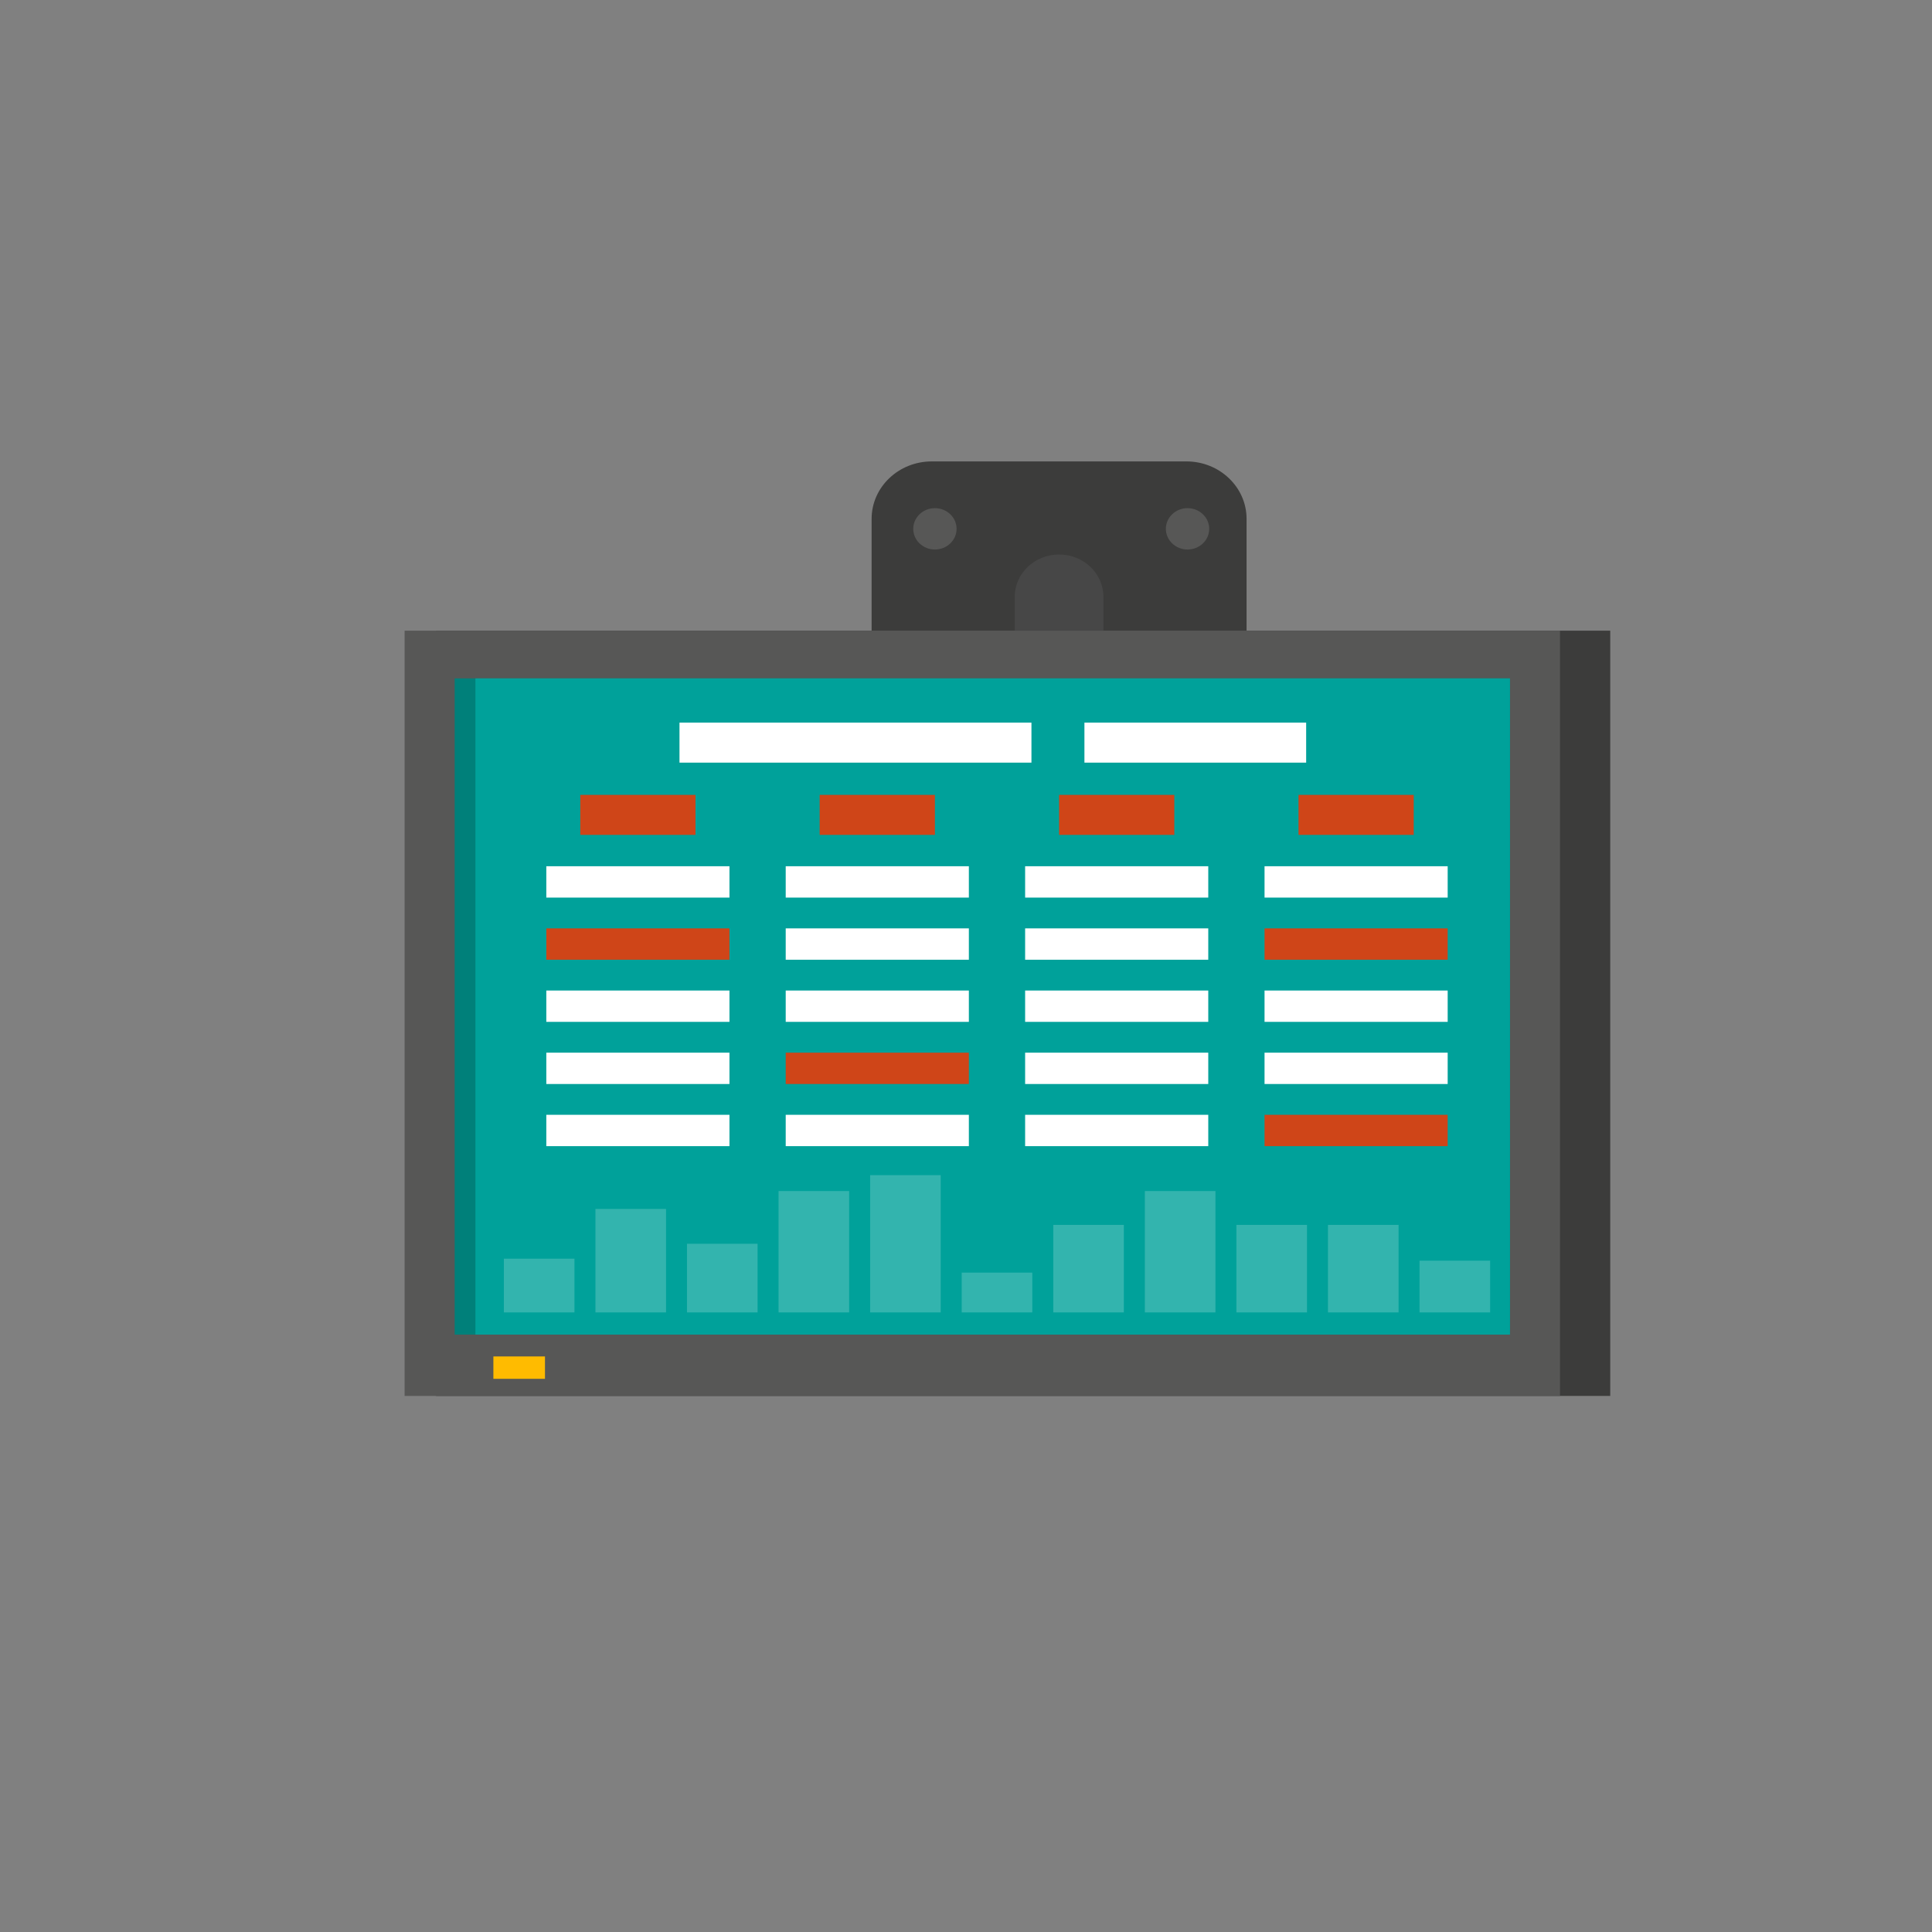 <?xml version="1.0" encoding="UTF-8" standalone="no"?>
<!-- Generator: Adobe Illustrator 19.0.0, SVG Export Plug-In . SVG Version: 6.00 Build 0)  -->

<svg
   xmlns:dc="http://purl.org/dc/elements/1.1/"
   xmlns:cc="http://creativecommons.org/ns#"
   xmlns:rdf="http://www.w3.org/1999/02/22-rdf-syntax-ns#"
   xmlns:svg="http://www.w3.org/2000/svg"
   xmlns="http://www.w3.org/2000/svg"
   xmlns:sodipodi="http://sodipodi.sourceforge.net/DTD/sodipodi-0.dtd"
   xmlns:inkscape="http://www.inkscape.org/namespaces/inkscape"
   version="1.1"
   id="Calque_1"
   x="0px"
   y="0px"
   viewBox="0 0 200 200"
   style="enable-background:new 0 0 200 200;"
   xml:space="preserve"
   sodipodi:docname="dashboard-trading-journal.svg"
   inkscape:version="0.92.4 (5da689c313, 2019-01-14)"><rect x="0" y="0" width="200" height="200" fill="#808080" stroke="none"/><defs
   id="defs1074" /><sodipodi:namedview
   pagecolor="#ffffff"
   bordercolor="#666666"
   borderopacity="1"
   objecttolerance="10"
   gridtolerance="10"
   guidetolerance="10"
   inkscape:pageopacity="0"
   inkscape:pageshadow="2"
   inkscape:window-width="1920"
   inkscape:window-height="1017"
   id="namedview1072"
   showgrid="false"
   inkscape:zoom="1.18"
   inkscape:cx="100"
   inkscape:cy="100"
   inkscape:window-x="-8"
   inkscape:window-y="-8"
   inkscape:window-maximized="1"
   inkscape:current-layer="Calque_1" />
<style
   type="text/css"
   id="style1063">
	.st0{fill:#4FC1EA;}
	.st1{opacity:0.3;}
	.st2{fill:#585763;}
</style>

<path
   inkscape:connector-curvature="0"
   id="path404"
   style="fill:#3c3c3b;fill-opacity:1;fill-rule:nonzero;stroke:none;stroke-width:0.15"
   d="M 122.815,73.187 H 96.459 c -3.441,0 -6.23,-2.663 -6.23,-5.948 V 53.713 c 0,-3.285 2.789,-5.948 6.23,-5.948 h 26.356 c 3.44,0 6.23,2.663 6.23,5.948 V 67.24 c 0,3.285 -2.791,5.948 -6.23,5.948" /><path
   inkscape:connector-curvature="0"
   id="path406"
   style="fill:#474747;fill-opacity:1;fill-rule:nonzero;stroke:none;stroke-width:0.15"
   d="m 109.636,127.681 c -2.537,0 -4.592,-1.963 -4.592,-4.384 V 61.786 c 0,-2.421 2.056,-4.384 4.592,-4.384 2.537,0 4.592,1.963 4.592,4.384 v 61.511 c 0,2.421 -2.056,4.384 -4.592,4.384" /><path
   inkscape:connector-curvature="0"
   id="path408"
   style="fill:#575756;fill-opacity:1;fill-rule:nonzero;stroke:none;stroke-width:0.15"
   d="m 125.177,54.745 c 0,1.182 -1.004,2.141 -2.243,2.141 -1.238,0 -2.243,-0.959 -2.243,-2.141 0,-1.182 1.004,-2.141 2.243,-2.141 1.238,0 2.243,0.959 2.243,2.141" /><path
   inkscape:connector-curvature="0"
   id="path410"
   style="fill:#575756;fill-opacity:1;fill-rule:nonzero;stroke:none;stroke-width:0.15"
   d="m 99.025,54.745 c 0,1.182 -1.004,2.141 -2.243,2.141 -1.238,0 -2.243,-0.959 -2.243,-2.141 0,-1.182 1.004,-2.141 2.243,-2.141 1.238,0 2.243,0.959 2.243,2.141" /><path
   inkscape:connector-curvature="0"
   id="path412"
   style="fill:#3c3c3b;fill-opacity:1;fill-rule:nonzero;stroke:none;stroke-width:0.15"
   d="M 45.129,144.506 H 166.692 V 65.287 H 45.129 Z" /><path
   inkscape:connector-curvature="0"
   id="path414"
   style="fill:#575756;fill-opacity:1;fill-rule:nonzero;stroke:none;stroke-width:0.15"
   d="M 41.885,144.506 H 161.489 V 65.287 H 41.885 Z" /><path
   inkscape:connector-curvature="0"
   id="path416"
   style="fill:#00807a;fill-opacity:1;fill-rule:nonzero;stroke:none;stroke-width:0.15"
   d="M 47.067,138.156 H 156.31 V 70.227 H 47.067 Z" /><path
   inkscape:connector-curvature="0"
   id="path418"
   style="fill:#00a19a;fill-opacity:1;fill-rule:nonzero;stroke:none;stroke-width:0.15"
   d="M 49.214,138.156 H 156.31 V 70.227 H 49.214 Z" /><path
   inkscape:connector-curvature="0"
   id="path420"
   style="fill:#ffbb00;fill-opacity:1;fill-rule:nonzero;stroke:none;stroke-width:0.15"
   d="m 56.415,142.734 h -5.34 v -2.316 H 56.415 v 2.316" /><path
   inkscape:connector-curvature="0"
   id="path422"
   style="fill:#33b4ae;fill-opacity:1;fill-rule:nonzero;stroke:none;stroke-width:0.15"
   d="m 52.16,135.86 h 7.307 v -5.56 h -7.307 z" /><path
   inkscape:connector-curvature="0"
   id="path424"
   style="fill:#33b4ae;fill-opacity:1;fill-rule:nonzero;stroke:none;stroke-width:0.15"
   d="m 61.639,135.86 h 7.309 v -10.71 h -7.309 z" /><path
   inkscape:connector-curvature="0"
   id="path426"
   style="fill:#33b4ae;fill-opacity:1;fill-rule:nonzero;stroke:none;stroke-width:0.15"
   d="m 71.117,135.86 h 7.308 v -7.105 h -7.308 z" /><path
   inkscape:connector-curvature="0"
   id="path428"
   style="fill:#33b4ae;fill-opacity:1;fill-rule:nonzero;stroke:none;stroke-width:0.15"
   d="m 80.596,135.86 h 7.308 v -12.563 h -7.308 z" /><path
   inkscape:connector-curvature="0"
   id="path430"
   style="fill:#33b4ae;fill-opacity:1;fill-rule:nonzero;stroke:none;stroke-width:0.15"
   d="M 90.075,135.86 H 97.383 V 121.65 H 90.075 Z" /><path
   inkscape:connector-curvature="0"
   id="path432"
   style="fill:#33b4ae;fill-opacity:1;fill-rule:nonzero;stroke:none;stroke-width:0.15"
   d="m 99.556,135.86 h 7.307 v -4.119 h -7.307 z" /><path
   inkscape:connector-curvature="0"
   id="path434"
   style="fill:#33b4ae;fill-opacity:1;fill-rule:nonzero;stroke:none;stroke-width:0.15"
   d="m 109.035,135.86 h 7.306 v -9.062 h -7.306 z" /><path
   inkscape:connector-curvature="0"
   id="path436"
   style="fill:#33b4ae;fill-opacity:1;fill-rule:nonzero;stroke:none;stroke-width:0.15"
   d="m 118.514,135.86 h 7.309 v -12.563 h -7.309 z" /><path
   inkscape:connector-curvature="0"
   id="path438"
   style="fill:#33b4ae;fill-opacity:1;fill-rule:nonzero;stroke:none;stroke-width:0.15"
   d="m 127.992,135.86 h 7.308 v -9.062 h -7.308 z" /><path
   inkscape:connector-curvature="0"
   id="path440"
   style="fill:#33b4ae;fill-opacity:1;fill-rule:nonzero;stroke:none;stroke-width:0.15"
   d="m 137.471,135.86 h 7.309 v -9.062 h -7.309 z" /><path
   inkscape:connector-curvature="0"
   id="path442"
   style="fill:#33b4ae;fill-opacity:1;fill-rule:nonzero;stroke:none;stroke-width:0.15"
   d="m 146.95,135.86 h 7.308 v -5.354 h -7.308 z" /><path
   inkscape:connector-curvature="0"
   id="path444"
   style="fill:#ffffff;fill-opacity:1;fill-rule:nonzero;stroke:none;stroke-width:0.15"
   d="M 75.513,92.918 H 56.555 v -3.246 h 18.958 v 3.246" /><path
   inkscape:connector-curvature="0"
   id="path446"
   style="fill:#ffffff;fill-opacity:1;fill-rule:nonzero;stroke:none;stroke-width:0.15"
   d="M 100.297,92.918 H 81.337 v -3.246 h 18.959 v 3.246" /><path
   inkscape:connector-curvature="0"
   id="path448"
   style="fill:#ffffff;fill-opacity:1;fill-rule:nonzero;stroke:none;stroke-width:0.15"
   d="m 125.079,92.918 h -18.958 v -3.246 h 18.958 v 3.246" /><path
   inkscape:connector-curvature="0"
   id="path450"
   style="fill:#ffffff;fill-opacity:1;fill-rule:nonzero;stroke:none;stroke-width:0.15"
   d="m 149.863,92.918 h -18.958 v -3.246 h 18.958 v 3.246" /><path
   inkscape:connector-curvature="0"
   id="path452"
   style="fill:#cf4518;fill-opacity:1;fill-rule:nonzero;stroke:none;stroke-width:0.15"
   d="M 75.513,99.351 H 56.555 v -3.246 h 18.958 v 3.246" /><path
   inkscape:connector-curvature="0"
   id="path454"
   style="fill:#ffffff;fill-opacity:1;fill-rule:nonzero;stroke:none;stroke-width:0.15"
   d="M 100.297,99.351 H 81.337 v -3.246 h 18.959 v 3.246" /><path
   inkscape:connector-curvature="0"
   id="path456"
   style="fill:#ffffff;fill-opacity:1;fill-rule:nonzero;stroke:none;stroke-width:0.15"
   d="m 125.079,99.351 h -18.958 v -3.246 h 18.958 v 3.246" /><path
   inkscape:connector-curvature="0"
   id="path458"
   style="fill:#cf4518;fill-opacity:1;fill-rule:nonzero;stroke:none;stroke-width:0.15"
   d="m 149.863,99.351 h -18.958 v -3.246 h 18.958 v 3.246" /><path
   inkscape:connector-curvature="0"
   id="path460"
   style="fill:#ffffff;fill-opacity:1;fill-rule:nonzero;stroke:none;stroke-width:0.15"
   d="M 75.513,105.783 H 56.555 v -3.244 h 18.958 v 3.244" /><path
   inkscape:connector-curvature="0"
   id="path462"
   style="fill:#ffffff;fill-opacity:1;fill-rule:nonzero;stroke:none;stroke-width:0.15"
   d="M 100.297,105.783 H 81.337 v -3.244 h 18.959 v 3.244" /><path
   inkscape:connector-curvature="0"
   id="path464"
   style="fill:#ffffff;fill-opacity:1;fill-rule:nonzero;stroke:none;stroke-width:0.15"
   d="m 125.079,105.783 h -18.958 v -3.244 h 18.958 v 3.244" /><path
   inkscape:connector-curvature="0"
   id="path466"
   style="fill:#ffffff;fill-opacity:1;fill-rule:nonzero;stroke:none;stroke-width:0.15"
   d="m 149.863,105.783 h -18.958 v -3.244 h 18.958 v 3.244" /><path
   inkscape:connector-curvature="0"
   id="path468"
   style="fill:#ffffff;fill-opacity:1;fill-rule:nonzero;stroke:none;stroke-width:0.15"
   d="M 75.513,112.216 H 56.555 v -3.244 h 18.958 v 3.244" /><path
   inkscape:connector-curvature="0"
   id="path470"
   style="fill:#cf4518;fill-opacity:1;fill-rule:nonzero;stroke:none;stroke-width:0.15"
   d="M 100.297,112.216 H 81.337 v -3.244 h 18.959 v 3.244" /><path
   inkscape:connector-curvature="0"
   id="path472"
   style="fill:#ffffff;fill-opacity:1;fill-rule:nonzero;stroke:none;stroke-width:0.15"
   d="m 125.079,112.216 h -18.958 v -3.244 h 18.958 v 3.244" /><path
   inkscape:connector-curvature="0"
   id="path474"
   style="fill:#ffffff;fill-opacity:1;fill-rule:nonzero;stroke:none;stroke-width:0.15"
   d="m 149.863,112.216 h -18.958 v -3.244 h 18.958 v 3.244" /><path
   inkscape:connector-curvature="0"
   id="path476"
   style="fill:#ffffff;fill-opacity:1;fill-rule:nonzero;stroke:none;stroke-width:0.15"
   d="M 75.513,118.648 H 56.555 v -3.244 h 18.958 v 3.244" /><path
   inkscape:connector-curvature="0"
   id="path478"
   style="fill:#ffffff;fill-opacity:1;fill-rule:nonzero;stroke:none;stroke-width:0.15"
   d="M 100.297,118.648 H 81.337 v -3.244 h 18.959 v 3.244" /><path
   inkscape:connector-curvature="0"
   id="path480"
   style="fill:#ffffff;fill-opacity:1;fill-rule:nonzero;stroke:none;stroke-width:0.15"
   d="m 125.079,118.648 h -18.958 v -3.244 h 18.958 v 3.244" /><path
   inkscape:connector-curvature="0"
   id="path482"
   style="fill:#cf4518;fill-opacity:1;fill-rule:nonzero;stroke:none;stroke-width:0.15"
   d="m 149.863,118.648 h -18.958 v -3.244 h 18.958 v 3.244" /><path
   inkscape:connector-curvature="0"
   id="path484"
   style="fill:#cf4518;fill-opacity:1;fill-rule:nonzero;stroke:none;stroke-width:0.15"
   d="m 71.998,86.427 h -11.928 v -4.141 h 11.928 v 4.141" /><path
   inkscape:connector-curvature="0"
   id="path486"
   style="fill:#cf4518;fill-opacity:1;fill-rule:nonzero;stroke:none;stroke-width:0.15"
   d="M 96.782,86.427 H 84.852 V 82.286 H 96.782 v 4.141" /><path
   inkscape:connector-curvature="0"
   id="path488"
   style="fill:#ffffff;fill-opacity:1;fill-rule:nonzero;stroke:none;stroke-width:0.15"
   d="M 106.775,78.948 H 70.341 V 74.806 h 36.434 v 4.141" /><path
   inkscape:connector-curvature="0"
   id="path490"
   style="fill:#ffffff;fill-opacity:1;fill-rule:nonzero;stroke:none;stroke-width:0.15"
   d="M 135.213,78.948 H 112.26 V 74.806 h 22.953 v 4.141" /><path
   inkscape:connector-curvature="0"
   id="path492"
   style="fill:#cf4518;fill-opacity:1;fill-rule:nonzero;stroke:none;stroke-width:0.15"
   d="m 121.564,86.427 h -11.928 v -4.141 h 11.928 v 4.141" /><path
   inkscape:connector-curvature="0"
   id="path494"
   style="fill:#cf4518;fill-opacity:1;fill-rule:nonzero;stroke:none;stroke-width:0.15"
   d="m 146.349,86.427 h -11.928 v -4.141 h 11.928 v 4.141" /></svg>